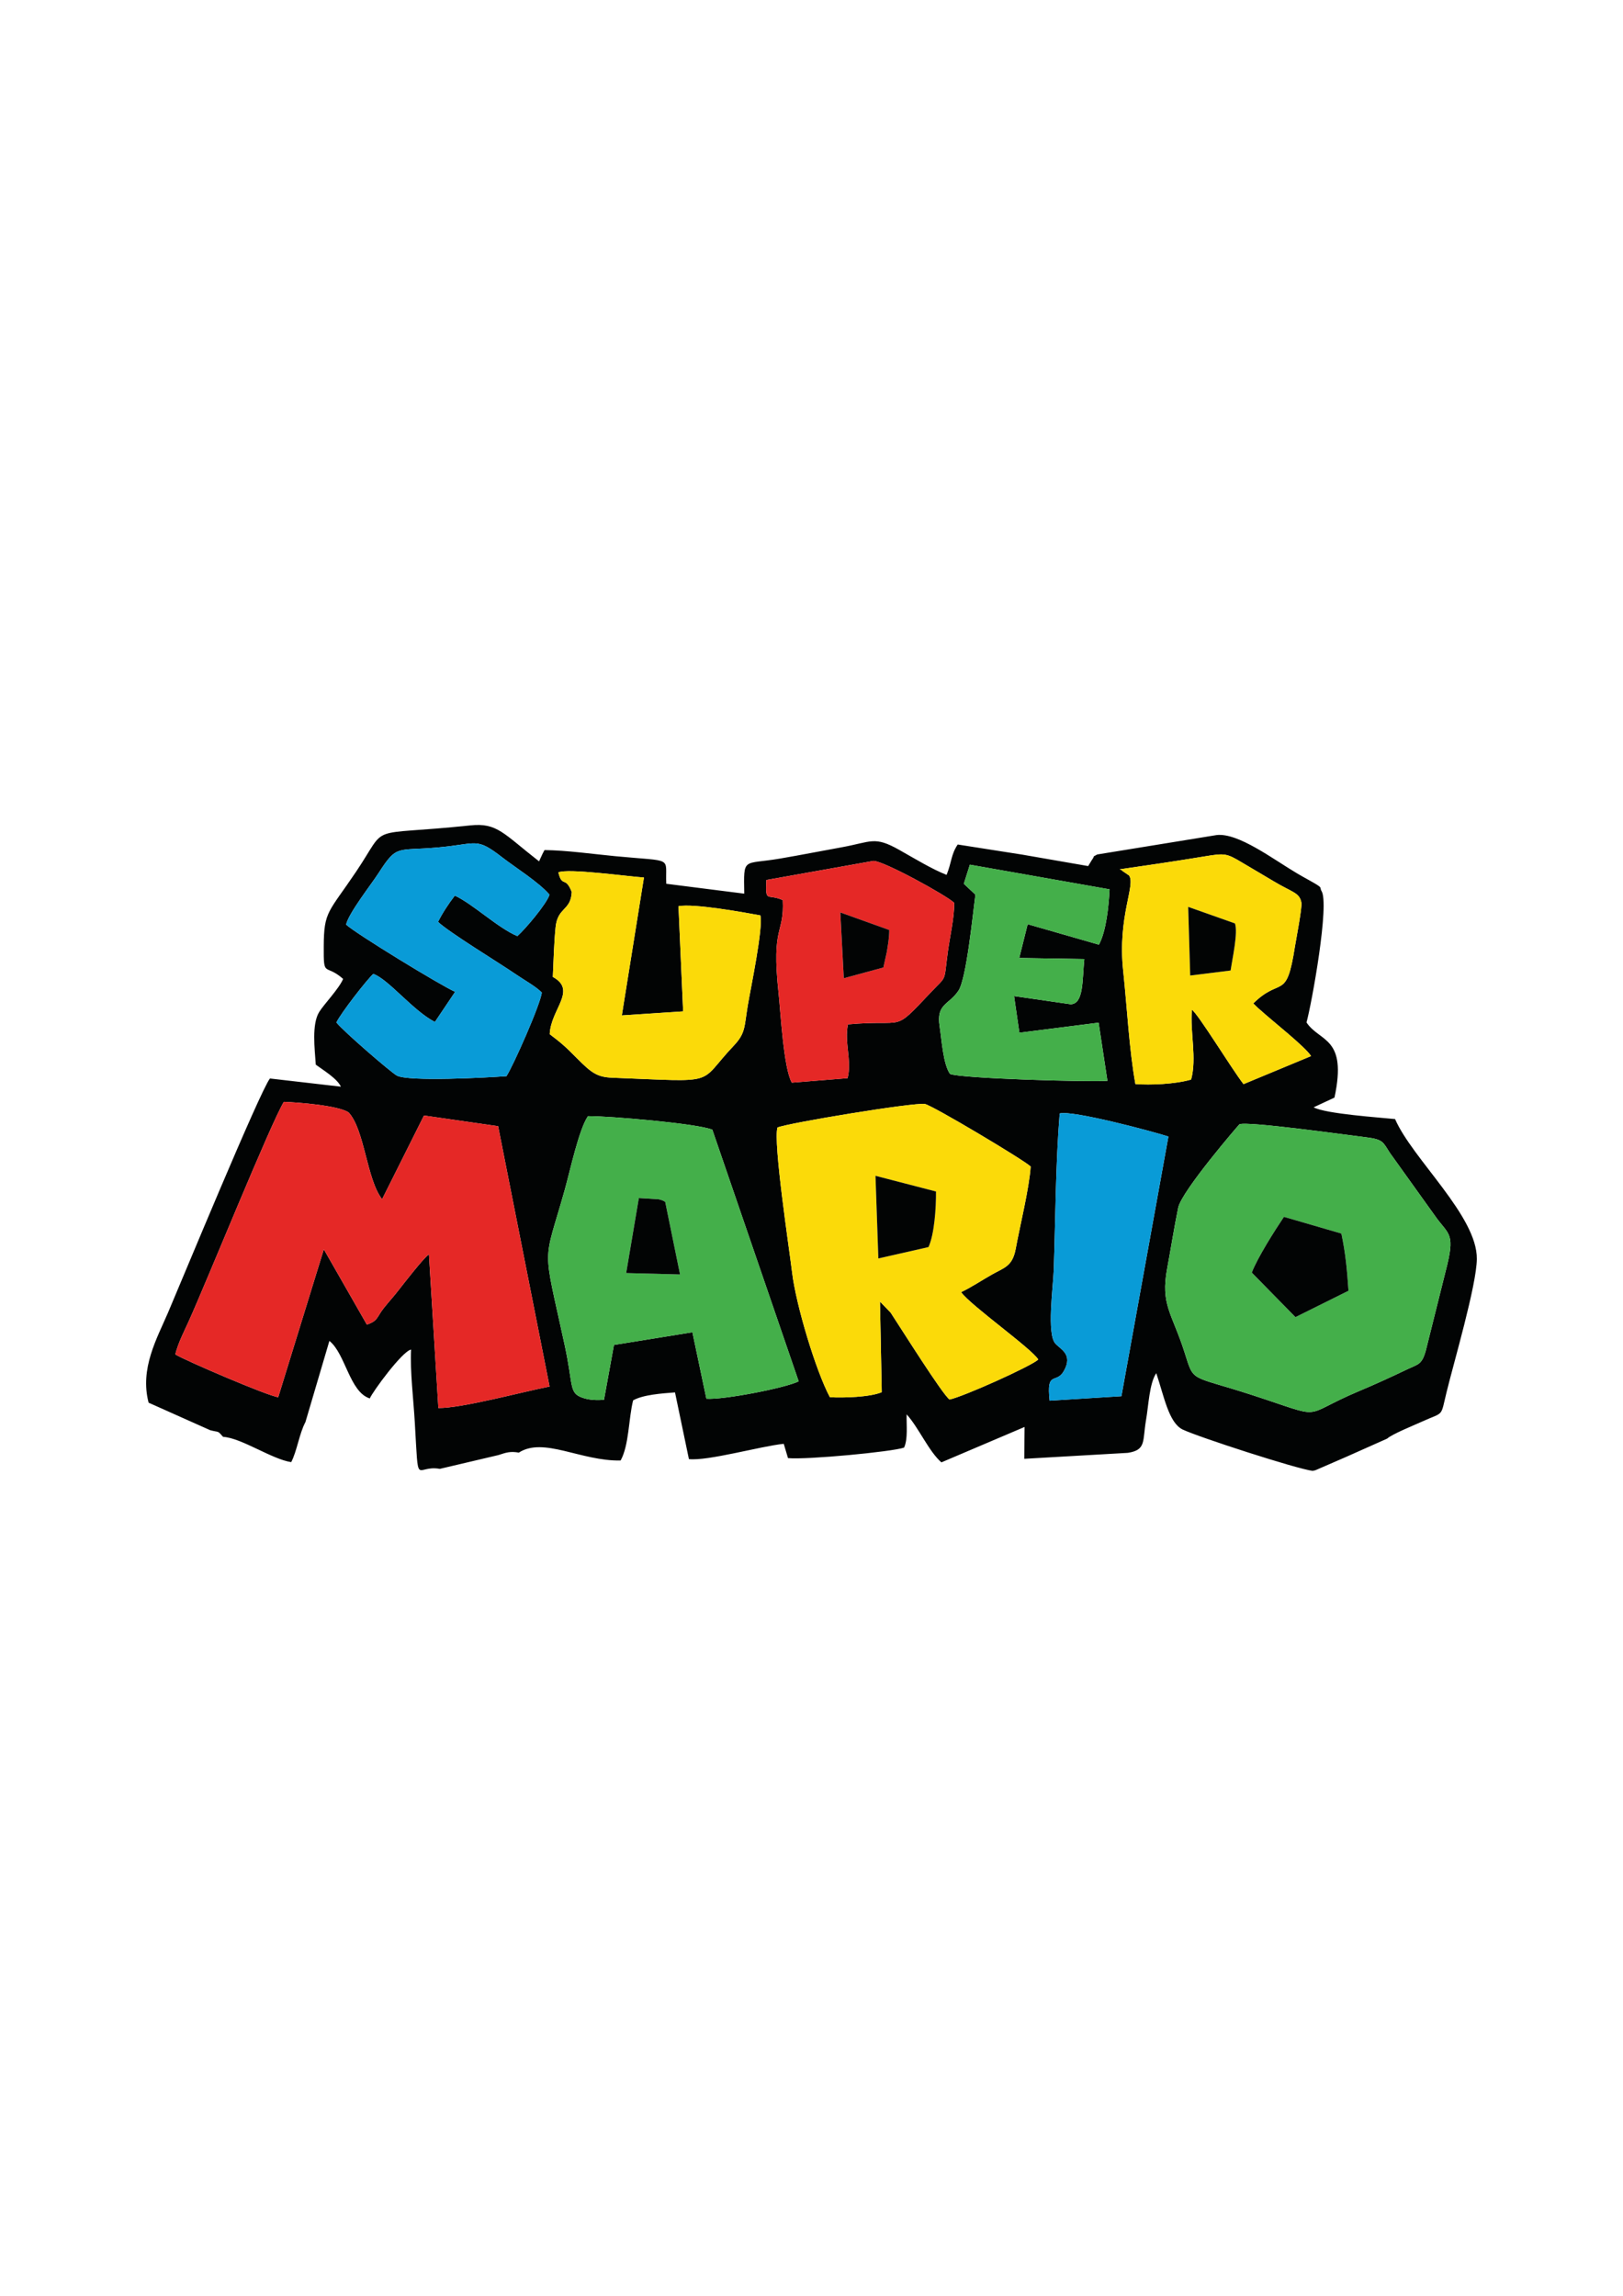 <?xml version="1.0" encoding="UTF-8"?>
<!DOCTYPE svg PUBLIC "-//W3C//DTD SVG 1.1//EN" "http://www.w3.org/Graphics/SVG/1.1/DTD/svg11.dtd">
<!-- Creator: CorelDRAW X7 -->
<svg xmlns="http://www.w3.org/2000/svg" xml:space="preserve" width="210mm" height="297mm" version="1.1" style="shape-rendering:geometricPrecision; text-rendering:geometricPrecision; image-rendering:optimizeQuality; fill-rule:evenodd; clip-rule:evenodd"
viewBox="0 0 21000 29700"
 xmlns:xlink="http://www.w3.org/1999/xlink">
 <defs>
  <style type="text/css">
   <![CDATA[
    .fil0 {fill:#020404}
    .fil4 {fill:#099BD7}
    .fil2 {fill:#44AF4A}
    .fil1 {fill:#E52826}
    .fil3 {fill:#FBDA09}
   ]]>
  </style>
 </defs>
 <g id="Слой_x0020_1">
  <g id="_2128764864000">
   <path class="fil0" d="M7815 18108c-85,8 -193,5 -278,-26 -179,-62 -116,-154 -232,-687 -289,-1334 -278,-1005 3,-2005 69,-247 183,-782 300,-951 272,-2 1424,96 1609,176l1117 3255c-174,86 -974,241 -1194,225l-181 -860 -1015 164 -129 709zm8222 -3563c88,-45 1408,140 1641,168 227,28 216,66 307,203l574 801c172,250 268,220 168,640l-281 1125c-51,173 -96,165 -235,231 -216,103 -416,195 -631,285 -782,330 -395,368 -1385,47 -804,-261 -742,-153 -867,-547 -164,-515 -315,-617 -225,-1094 49,-262 89,-524 142,-781 45,-216 786,-1075 792,-1078zm-13769 2976c40,-154 107,-281 172,-424 238,-526 1062,-2564 1233,-2843 193,8 695,46 837,136 209,225 233,865 434,1124l542 -1083 959 138 666 3368c-366,72 -1135,281 -1439,278l-122 -1987c-53,25 -338,392 -390,459 -72,93 -124,147 -191,231 -99,125 -75,168 -222,218l-557 -974 -590 1913c-127,-12 -1223,-483 -1332,-554zm11313 599c-44,-403 86,-206 186,-387 119,-214 -45,-277 -112,-352 -112,-127 -30,-718 -21,-945 23,-658 24,-1376 77,-2031 156,-48 1222,237 1407,298l-608 3359 -929 58zm-3521 -3534c145,-60 1766,-327 1907,-304 92,15 1278,722 1369,809 -20,288 -138,762 -194,1066 -43,225 -143,239 -305,330 -142,80 -257,160 -401,229 117,168 920,735 998,872 -93,87 -975,483 -1148,517 -94,-69 -614,-899 -762,-1124l-138 -143 23 1172c-149,65 -499,75 -671,65 -183,-342 -440,-1200 -489,-1614 -40,-329 -247,-1691 -189,-1875zm1242 -3449c134,1 941,444 1045,543 0,204 -56,432 -84,641 -53,401 -6,291 -223,521 -503,533 -304,340 -1068,410 -50,227 53,474 -5,696l-721 58c-107,-178 -146,-917 -173,-1166 -94,-881 77,-749 55,-1196 -203,-89 -225,45 -212,-260l1386 -247zm-6824 824c36,-153 327,-521 422,-669 238,-370 232,-282 757,-328 529,-46 496,-140 846,131 164,127 471,319 607,479 -36,119 -319,452 -416,536 -250,-104 -574,-415 -809,-524 -84,110 -162,229 -217,340 144,137 772,518 1011,681 107,74 252,152 331,233 -12,142 -372,955 -457,1082 -233,18 -1273,74 -1419,-8 -79,-44 -703,-583 -781,-687 58,-121 389,-547 477,-628 197,69 512,475 797,622l262 -390c-183,-80 -1289,-755 -1411,-870zm7680 1318c-46,-296 117,-275 243,-462 105,-157 186,-993 220,-1243l-150 -141 78 -247 1808 319c-11,216 -43,541 -138,716l-922 -265 -109 437 842 14c-28,275 -6,577 -175,585l-734 -106 69 474 1025 -130 114 752c-238,18 -1902,-30 -2037,-89 -89,-129 -107,-437 -134,-614zm-4760 -1740c-84,-214 -124,-50 -173,-253 120,-56 896,52 1107,66l-286 1784 793 -52 -60 -1361c199,-37 830,77 1059,119 40,159 -124,937 -162,1163 -47,279 -26,359 -184,525 -482,508 -163,466 -1570,412 -192,-8 -267,-59 -459,-254 -151,-153 -204,-198 -350,-309 13,-325 359,-567 40,-741 10,-205 15,-441 36,-644 27,-261 198,-210 209,-455zm8677 -378c141,84 257,151 397,235 246,149 344,148 367,283 11,60 -69,476 -84,567 -111,713 -180,381 -539,735l60 58c7,7 30,27 38,33 148,135 577,471 650,590l-874 363c-163,-212 -579,-897 -668,-963 -25,293 66,625 -10,904 -208,60 -527,73 -721,58 -81,-447 -108,-997 -158,-1463 -76,-706 167,-1116 75,-1236l-92 -63c-4,-14 -20,-9 -28,-16 343,-49 722,-105 1098,-167 261,-43 283,-42 489,82zm-13355 7341c122,32 89,-1 167,86 238,14 629,289 881,327 74,-140 105,-372 184,-518l310 -1050c208,164 261,662 523,744 34,-84 421,-613 534,-632 -15,273 32,656 48,940 52,883 1,545 324,603l757 -178c106,-35 157,-51 265,-32 321,-207 803,112 1317,102 110,-196 103,-545 162,-778 128,-73 370,-90 542,-103l180 863c246,27 924,-167 1227,-198l55 185c244,23 1350,-82 1502,-136 52,-111 29,-297 33,-430 154,168 287,480 450,621l1076 -458 -4 412 1340 -77c241,-37 189,-153 235,-421 33,-187 43,-477 133,-610 101,299 160,637 339,728 204,98 1472,509 1684,536l36 -8 396 -172 532 -237c66,-60 351,-174 451,-220 291,-132 237,-48 319,-384 92,-378 387,-1378 391,-1719 7,-557 -834,-1295 -1058,-1811 -190,-20 -897,-67 -1054,-152l270 -126c169,-790 -190,-714 -362,-972 66,-235 304,-1550 192,-1704 -28,-52 36,-28 -158,-136 -69,-38 -102,-57 -157,-89 -311,-184 -761,-528 -1041,-495l-1544 251c-84,49 -13,-5 -71,74l-46 76 -812 -141 -34 -6 -842 -132c-88,131 -77,229 -144,393 -189,-74 -415,-212 -612,-323 -323,-182 -358,-105 -740,-35 -261,47 -533,101 -803,147 -483,83 -471,-30 -463,454l-1009 -128c-16,-358 111,-283 -661,-357 -291,-28 -630,-76 -914,-79 -6,9 -12,21 -15,28 -4,6 -11,19 -14,27l-42 91c-464,-361 -541,-502 -890,-465 -1383,145 -1044,-44 -1479,601 -356,529 -415,506 -417,964 -3,418 16,213 251,421 -56,130 -246,325 -310,428 -98,159 -58,475 -44,681 82,62 276,177 325,285l-918 -106c-129,162 -1143,2618 -1318,3027 -144,336 -368,725 -252,1167l797 356z"/>
   <path class="fil1" d="M2268 17521c109,71 1205,542 1332,554l590 -1913 557 974c147,-50 123,-93 222,-218 67,-84 119,-138 191,-231 52,-67 337,-434 390,-459l122 1987c304,3 1073,-206 1439,-278l-666 -3368 -959 -138 -542 1083c-201,-259 -225,-899 -434,-1124 -142,-90 -644,-128 -837,-136 -171,279 -995,2317 -1233,2843 -65,143 -132,270 -172,424z"/>
   <path class="fil2" d="M16197 16463c75,-195 297,-544 416,-721l743 216c56,267 73,468 92,740l-686 341 -565 -576zm-160 -1918c-6,3 -747,862 -792,1078 -53,257 -93,519 -142,781 -90,477 61,579 225,1094 125,394 63,286 867,547 990,321 603,283 1385,-47 215,-90 415,-182 631,-285 139,-66 184,-58 235,-231l281 -1125c100,-420 4,-390 -168,-640l-574 -801c-91,-137 -80,-175 -307,-203 -233,-28 -1553,-213 -1641,-168z"/>
   <path class="fil3" d="M11328 15211l783 203c2,213 -21,552 -97,719l-649 147 -37 -1069zm-1268 -625c-58,184 149,1546 189,1875 49,414 306,1272 489,1614 172,10 522,0 671,-65l-23 -1172 138 143c148,225 668,1055 762,1124 173,-34 1055,-430 1148,-517 -78,-137 -881,-704 -998,-872 144,-69 259,-149 401,-229 162,-91 262,-105 305,-330 56,-304 174,-778 194,-1066 -91,-87 -1277,-794 -1369,-809 -141,-23 -1762,244 -1907,304z"/>
   <path class="fil2" d="M8266 15499l255 16c63,16 48,13 86,33l192 939 -697 -18 164 -970zm-451 2609l129 -709 1015 -164 181 860c220,16 1020,-139 1194,-225l-1117 -3255c-185,-80 -1337,-178 -1609,-176 -117,169 -231,704 -300,951 -281,1000 -292,671 -3,2005 116,533 53,625 232,687 85,31 193,34 278,26z"/>
   <path class="fil4" d="M4478 11961c122,115 1228,790 1411,870l-262 390c-285,-147 -600,-553 -797,-622 -88,81 -419,507 -477,628 78,104 702,643 781,687 146,82 1186,26 1419,8 85,-127 445,-940 457,-1082 -79,-81 -224,-159 -331,-233 -239,-163 -867,-544 -1011,-681 55,-111 133,-230 217,-340 235,109 559,420 809,524 97,-84 380,-417 416,-536 -136,-160 -443,-352 -607,-479 -350,-271 -317,-177 -846,-131 -525,46 -519,-42 -757,328 -95,148 -386,516 -422,669z"/>
   <path class="fil3" d="M15374 11732l605 214c42,117 -33,451 -56,609l-523 65 -26 -888zm-886 -486c8,7 24,2 28,16l92 63c92,120 -151,530 -75,1236 50,466 77,1016 158,1463 194,15 513,2 721,-58 76,-279 -15,-611 10,-904 89,66 505,751 668,963l874 -363c-73,-119 -502,-455 -650,-590 -8,-6 -31,-26 -38,-33l-60 -58c359,-354 428,-22 539,-735 15,-91 95,-507 84,-567 -23,-135 -121,-134 -367,-283 -140,-84 -256,-151 -397,-235 -206,-124 -228,-125 -489,-82 -376,62 -755,118 -1098,167z"/>
   <path class="fil3" d="M7225 11286c49,203 89,39 173,253 -11,245 -182,194 -209,455 -21,203 -26,439 -36,644 319,174 -27,416 -40,741 146,111 199,156 350,309 192,195 267,246 459,254 1407,54 1088,96 1570,-412 158,-166 137,-246 184,-525 38,-226 202,-1004 162,-1163 -229,-42 -860,-156 -1059,-119l60 1361 -793 52 286 -1784c-211,-14 -987,-122 -1107,-66z"/>
   <path class="fil1" d="M10873 11804l633 227c0,104 -15,178 -31,282l-45 203 -512 139 -45 -851zm-957 -420c-13,305 9,171 212,260 22,447 -149,315 -55,1196 27,249 66,988 173,1166l721 -58c58,-222 -45,-469 5,-696 764,-70 565,123 1068,-410 217,-230 170,-120 223,-521 28,-209 84,-437 84,-641 -104,-99 -911,-542 -1045,-543l-1386 247z"/>
   <path class="fil4" d="M13581 18120l929 -58 608 -3359c-185,-61 -1251,-346 -1407,-298 -53,655 -54,1373 -77,2031 -9,227 -91,818 21,945 67,75 231,138 112,352 -100,181 -230,-16 -186,387z"/>
   <path class="fil2" d="M12471 11433l150 141c-34,250 -115,1086 -220,1243 -126,187 -289,166 -243,462 27,177 45,485 134,614 135,59 1799,107 2037,89l-114 -752 -1025 130 -69 -474 734 106c169,-8 147,-310 175,-585l-842 -14 109 -437 922 265c95,-175 127,-500 138,-716l-1808 -319 -78 247z"/>
   <path class="fil0" d="M16197 16463l565 576 686 -341c-19,-272 -36,-473 -92,-740l-743 -216c-119,177 -341,526 -416,721z"/>
   <path class="fil0" d="M11365 16280l649 -147c76,-167 99,-506 97,-719l-783 -203 37 1069z"/>
   <path class="fil0" d="M8102 16469l697 18 -192 -939c-38,-20 -23,-17 -86,-33l-255 -16 -164 970z"/>
   <path class="fil0" d="M15400 12620l523 -65c23,-158 98,-492 56,-609l-605 -214 26 888z"/>
   <path class="fil0" d="M10918 12655l512 -139 45 -203c16,-104 31,-178 31,-282l-633 -227 45 851z"/>
  </g>
 </g>
</svg>

